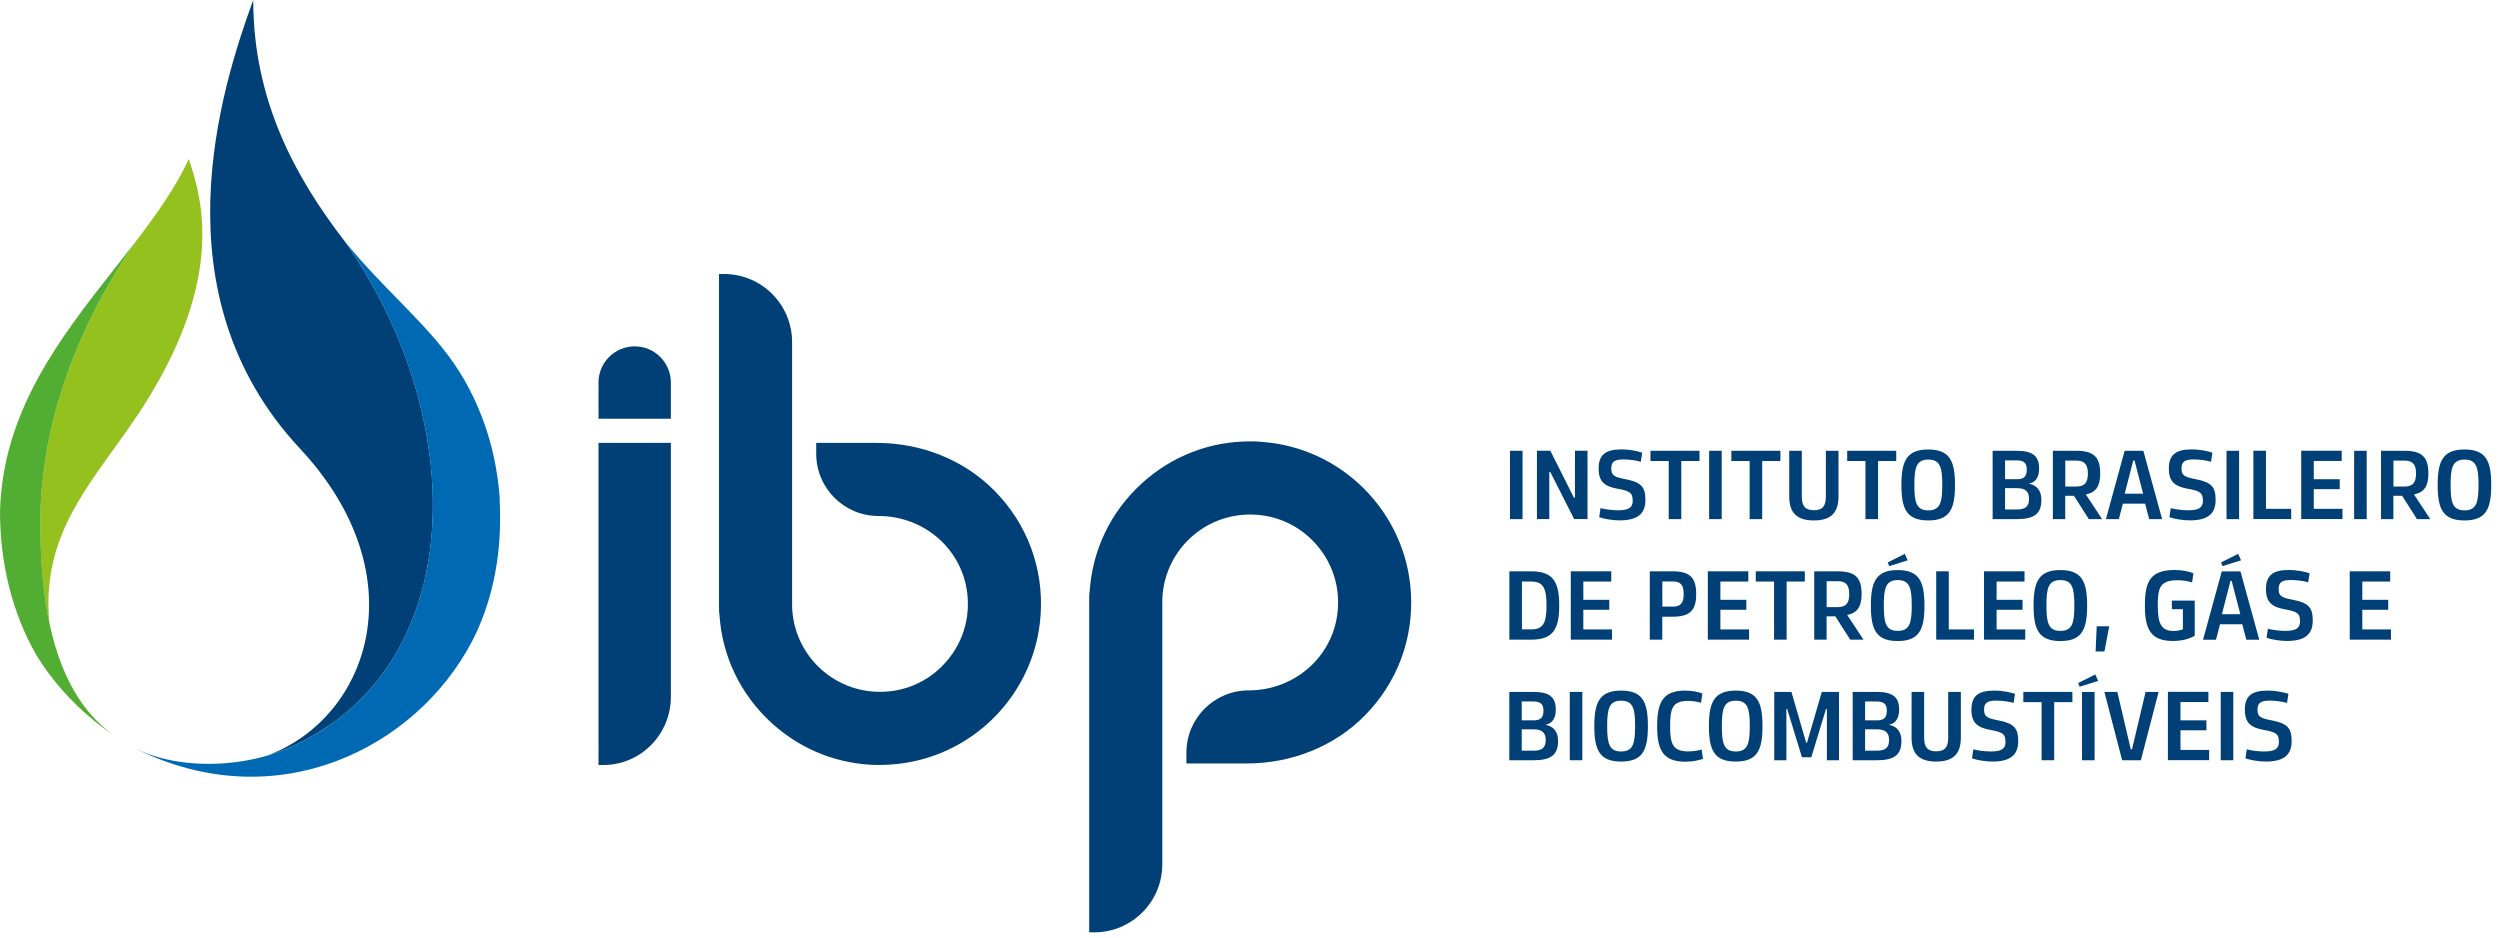 <svg width="232" height="87" viewBox="0 0 232 87" fill="none" xmlns="http://www.w3.org/2000/svg">
<path d="M30.717 67.207C43.393 58.322 42.83 37.785 31.979 22.382C27.4 16.434 23.5 9.326 23.5 0C20.489 8.261 14.453 27.292 27.834 41.624C38.822 53.398 34.291 66.576 24.803 70.117C24.999 70.055 25.203 70.001 25.393 69.933C27.387 69.269 29.143 68.299 30.717 67.2V67.207Z" fill="#004077"/>
<path d="M46.386 46.439C46.257 44.384 45.897 42.322 45.28 40.321C44.568 38.009 43.537 35.777 42.133 33.742C39.542 29.971 35.615 26.858 31.973 22.375C31.973 22.375 31.973 22.375 31.973 22.382C42.818 37.785 43.388 58.322 30.711 67.207C29.145 68.306 27.388 69.269 25.387 69.94C25.197 70.001 24.994 70.062 24.797 70.123C21.833 70.992 18.157 71.188 14.963 70.347C14.569 70.245 14.189 70.123 13.816 69.988C13.389 69.832 12.969 69.662 12.568 69.466C25.686 75.983 38.579 69.418 43.761 59.597C45.592 56.124 46.514 51.852 46.399 47.477C46.399 47.131 46.386 46.785 46.365 46.439H46.386Z" fill="#0069B4"/>
<path d="M12.82 38.45C20.938 26.153 18.836 18.658 17.52 14.758C16.319 17.356 14.542 19.872 12.575 22.436C5.847 32.23 3.819 41.373 3.745 47.965C3.697 51.974 4.023 55.202 4.579 57.82C4.525 57.23 4.491 56.626 4.491 56.002C4.491 48.596 9.035 44.167 12.806 38.45H12.82Z" fill="#95C11F"/>
<path d="M4.585 57.813C4.029 55.195 3.71 51.974 3.751 47.958C3.825 41.366 5.853 32.223 12.581 22.436C11.937 23.264 11.279 24.105 10.608 24.953C5.562 31.375 0.244 38.178 0 47.47C0 52.381 1.187 56.952 3.344 60.743C4.761 63.076 6.586 65.132 8.756 66.902C9.339 67.376 9.95 67.817 10.574 68.251C8.471 66.725 5.887 63.972 4.585 57.813Z" fill="#52AE32"/>
<path d="M81.659 70.992C77.936 70.992 74.416 69.642 71.642 67.126C68.712 64.467 66.982 60.859 66.758 56.932H66.738L66.725 56.47V25.427H67.186C70.679 25.427 73.507 28.256 73.507 31.748V56.05C73.507 56.185 73.507 56.314 73.514 56.443C73.744 61.238 78.065 64.887 83.016 64.094C84.522 63.85 85.939 63.171 87.079 62.147C89.079 60.35 90.043 57.834 89.778 55.195C89.358 51.024 85.81 47.884 81.524 47.884C78.329 47.884 75.745 45.3 75.745 42.105V41.101H81.354C85.437 41.101 89.425 42.634 92.294 45.544C95.319 48.616 96.845 52.699 96.574 56.999C96.113 64.433 90.158 70.429 82.731 70.944C82.372 70.971 82.012 70.985 81.659 70.985V70.992Z" fill="#004077"/>
<path d="M117.085 41.007C124.511 41.522 130.46 47.518 130.928 54.951C131.199 59.251 129.673 63.341 126.648 66.407C123.779 69.316 119.791 70.849 115.708 70.849H110.099V69.845C110.099 66.651 112.683 64.067 115.877 64.067C120.164 64.067 123.718 60.92 124.132 56.755C124.396 54.117 123.433 51.601 121.432 49.803C120.299 48.786 118.875 48.101 117.369 47.857C112.418 47.063 108.098 50.712 107.867 55.507C107.867 55.636 107.861 55.772 107.861 55.901V80.202C107.861 83.695 105.032 86.523 101.539 86.523H101.078V55.48L101.092 55.019H101.112C101.336 51.092 103.059 47.484 105.995 44.825C108.769 42.309 112.289 40.959 116.013 40.959C116.372 40.959 116.725 40.972 117.085 41V41.007Z" fill="#004077"/>
<path d="M56.002 70.992H55.541V41.095H62.256V64.67C62.256 68.156 59.448 70.992 56.002 70.992Z" fill="#004077"/>
<path d="M62.256 38.856H55.541V35.499C55.541 33.648 57.047 32.142 58.898 32.142C60.75 32.142 62.256 33.648 62.256 35.499V38.856Z" fill="#004077"/>
<path d="M141.292 48.175H140.125V41.834H141.292V48.175Z" fill="#004077"/>
<path d="M143.87 43.808H143.775V48.169H142.629V41.827H143.87L146.061 46.188H146.156V41.827H147.322V48.169H146.081L143.87 43.808Z" fill="#004077"/>
<path d="M151.507 46.426V46.405C151.507 45.741 151.243 45.557 150.137 45.361C148.923 45.144 148.354 44.716 148.354 43.496V43.475C148.354 42.248 148.944 41.705 150.463 41.705C151.284 41.705 152.009 41.875 152.396 42.01L152.267 42.851C151.901 42.736 151.229 42.634 150.673 42.634C149.825 42.634 149.527 42.858 149.527 43.455V43.475C149.527 44.113 149.785 44.269 150.863 44.472C152.301 44.75 152.694 45.191 152.694 46.385V46.405C152.694 47.708 151.921 48.291 150.3 48.291C149.595 48.291 148.788 48.135 148.408 47.992L148.53 47.151C148.896 47.267 149.649 47.355 150.131 47.355C151.107 47.355 151.521 47.138 151.521 46.426H151.507Z" fill="#004077"/>
<path d="M157.713 41.834V42.783H156.024V48.175H154.858V42.783H153.162V41.834H157.713Z" fill="#004077"/>
<path d="M159.774 48.175H158.607V41.834H159.774V48.175Z" fill="#004077"/>
<path d="M165.221 41.834V42.783H163.532V48.175H162.366V42.783H160.67V41.834H165.221Z" fill="#004077"/>
<path d="M166.041 46.087V41.834H167.208V46.087C167.208 46.982 167.533 47.348 168.327 47.348C169.12 47.348 169.439 46.982 169.439 46.087V41.834H170.612V46.087C170.612 47.579 169.907 48.297 168.327 48.297C166.746 48.297 166.041 47.579 166.041 46.087Z" fill="#004077"/>
<path d="M175.971 41.834V42.783H174.282V48.175H173.116V42.783H171.42V41.834H175.971Z" fill="#004077"/>
<path d="M181.423 44.995V45.015C181.423 47.226 180.941 48.297 178.94 48.297C176.939 48.297 176.451 47.226 176.451 45.015V44.995C176.451 42.783 176.946 41.712 178.94 41.712C180.934 41.712 181.423 42.783 181.423 44.995ZM180.243 45.015V44.995C180.243 43.394 180.059 42.648 178.947 42.648C177.835 42.648 177.652 43.394 177.652 44.995V45.015C177.652 46.615 177.835 47.362 178.947 47.362C180.059 47.362 180.243 46.615 180.243 45.015Z" fill="#004077"/>
<path d="M184.923 41.834H187.141C188.626 41.834 189.23 42.309 189.23 43.475V43.496C189.23 44.35 188.823 44.791 188.314 44.866V44.893C188.985 45.035 189.44 45.483 189.44 46.385V46.405C189.44 47.667 188.775 48.175 187.175 48.175H184.916V41.834H184.923ZM186.069 44.472H187.208C187.846 44.472 188.083 44.167 188.083 43.597V43.577C188.083 43.001 187.853 42.722 187.141 42.722H186.069V44.472ZM186.069 45.306V47.28H187.181C187.982 47.28 188.294 46.975 188.294 46.29V46.27C188.294 45.652 187.988 45.3 187.175 45.3H186.076L186.069 45.306Z" fill="#004077"/>
<path d="M191.652 48.175H190.506V41.834H192.669C194.284 41.834 194.901 42.39 194.901 43.943V43.964C194.901 45.123 194.494 45.707 193.565 45.883L195.077 48.175H193.843L192.466 46.012H191.652V48.175ZM192.683 45.151C193.429 45.151 193.755 44.805 193.755 43.957V43.937C193.755 43.089 193.429 42.743 192.683 42.743H191.659V45.151H192.683Z" fill="#004077"/>
<path d="M199.051 46.738H197.003L196.63 48.175H195.43L197.166 41.834H198.902L200.645 48.175H199.445L199.065 46.738H199.051ZM197.173 45.815H198.882L198.082 42.729H197.966L197.173 45.815Z" fill="#004077"/>
<path d="M204.423 46.426V46.405C204.423 45.741 204.166 45.557 203.053 45.361C201.839 45.144 201.27 44.716 201.27 43.496V43.475C201.27 42.248 201.86 41.705 203.379 41.705C204.2 41.705 204.925 41.875 205.312 42.01L205.183 42.851C204.817 42.736 204.145 42.634 203.589 42.634C202.741 42.634 202.443 42.858 202.443 43.455V43.475C202.443 44.113 202.701 44.269 203.779 44.472C205.217 44.75 205.61 45.191 205.61 46.385V46.405C205.61 47.708 204.837 48.291 203.216 48.291C202.511 48.291 201.704 48.135 201.324 47.992L201.446 47.151C201.812 47.267 202.565 47.355 203.047 47.355C204.023 47.355 204.437 47.138 204.437 46.426H204.423Z" fill="#004077"/>
<path d="M207.788 48.175H206.621V41.834H207.788V48.175Z" fill="#004077"/>
<path d="M210.282 47.219H212.622V48.169H209.115V41.827H210.282V47.219Z" fill="#004077"/>
<path d="M217.127 45.395H214.719V47.219H217.378V48.169H213.553V41.827H217.31V42.777H214.719V44.472H217.127V45.388V45.395Z" fill="#004077"/>
<path d="M219.629 48.175H218.463V41.834H219.629V48.175Z" fill="#004077"/>
<path d="M222.105 48.175H220.959V41.834H223.123C224.737 41.834 225.354 42.39 225.354 43.943V43.964C225.354 45.123 224.947 45.707 224.018 45.883L225.53 48.175H224.296L222.919 46.012H222.105V48.175ZM223.136 45.151C223.882 45.151 224.208 44.805 224.208 43.957V43.937C224.208 43.089 223.882 42.743 223.136 42.743H222.112V45.151H223.136Z" fill="#004077"/>
<path d="M231.186 44.995V45.015C231.186 47.226 230.705 48.297 228.704 48.297C226.703 48.297 226.215 47.226 226.215 45.015V44.995C226.215 42.783 226.71 41.712 228.704 41.712C230.698 41.712 231.186 42.783 231.186 44.995ZM230.006 45.015V44.995C230.006 43.394 229.823 42.648 228.711 42.648C227.598 42.648 227.415 43.394 227.415 44.995V45.015C227.415 46.615 227.598 47.362 228.711 47.362C229.823 47.362 230.006 46.615 230.006 45.015Z" fill="#004077"/>
<path d="M140.07 59.36V53.018H142.078C144.085 53.018 144.696 53.934 144.696 56.179V56.199C144.696 58.444 144.079 59.36 142.078 59.36H140.07ZM142.078 58.41C143.197 58.41 143.516 57.834 143.516 56.199V56.179C143.516 54.544 143.197 53.968 142.078 53.968H141.237V58.403H142.078V58.41Z" fill="#004077"/>
<path d="M149.342 56.586H146.934V58.41H149.593V59.36H145.768V53.018H149.525V53.968H146.934V55.663H149.342V56.579V56.586Z" fill="#004077"/>
<path d="M154.266 59.36H153.1V53.018H155.195C156.796 53.018 157.406 53.568 157.406 55.114V55.134C157.406 56.681 156.803 57.23 155.195 57.23H154.259V59.353L154.266 59.36ZM154.266 56.294H155.209C155.948 56.294 156.247 55.996 156.247 55.134V55.114C156.247 54.259 155.948 53.961 155.209 53.961H154.266V56.294Z" fill="#004077"/>
<path d="M162.061 56.586H159.653V58.41H162.312V59.36H158.486V53.018H162.244V53.968H159.653V55.663H162.061V56.579V56.586Z" fill="#004077"/>
<path d="M167.487 53.018V53.968H165.798V59.36H164.631V53.968H162.936V53.018H167.487Z" fill="#004077"/>
<path d="M169.508 59.36H168.361V53.018H170.525C172.139 53.018 172.756 53.574 172.756 55.127V55.148C172.756 56.308 172.349 56.891 171.42 57.067L172.933 59.36H171.698L170.321 57.196H169.508V59.36ZM170.538 56.342C171.285 56.342 171.61 55.996 171.61 55.148V55.127C171.61 54.28 171.285 53.934 170.538 53.934H169.514V56.342H170.538Z" fill="#004077"/>
<path d="M178.589 56.185V56.206C178.589 58.417 178.107 59.489 176.106 59.489C174.106 59.489 173.617 58.417 173.617 56.206V56.185C173.617 53.974 174.112 52.903 176.106 52.903C178.1 52.903 178.589 53.974 178.589 56.185ZM177.409 56.199V56.179C177.409 54.578 177.225 53.832 176.113 53.832C175.001 53.832 174.818 54.578 174.818 56.179V56.199C174.818 57.8 175.001 58.546 176.113 58.546C177.225 58.546 177.409 57.8 177.409 56.199ZM175.32 52.537L175.177 52.197L176.764 51.397L177.036 51.994L175.32 52.537Z" fill="#004077"/>
<path d="M180.846 58.41H183.186V59.36H179.68V53.018H180.846V58.41Z" fill="#004077"/>
<path d="M187.692 56.586H185.284V58.41H187.942V59.36H184.117V53.018H187.875V53.968H185.284V55.663H187.692V56.579V56.586Z" fill="#004077"/>
<path d="M193.686 56.185V56.206C193.686 58.417 193.205 59.489 191.204 59.489C189.203 59.489 188.715 58.417 188.715 56.206V56.185C188.715 53.974 189.21 52.903 191.204 52.903C193.198 52.903 193.686 53.974 193.686 56.185ZM192.499 56.199V56.179C192.499 54.578 192.316 53.832 191.204 53.832C190.092 53.832 189.909 54.578 189.909 56.179V56.199C189.909 57.8 190.092 58.546 191.204 58.546C192.316 58.546 192.499 57.8 192.499 56.199Z" fill="#004077"/>
<path d="M194.574 58.118H195.734L195.293 60.458H194.473L194.574 58.118Z" fill="#004077"/>
<path d="M200.245 56.185V56.206C200.245 57.745 200.496 58.553 201.697 58.553C202.07 58.553 202.368 58.485 202.572 58.397V56.531H201.548V55.738H203.671V59C203.142 59.292 202.497 59.482 201.656 59.482C199.594 59.482 199.045 58.41 199.045 56.199V56.179C199.045 53.947 199.567 52.896 201.812 52.896C202.558 52.896 203.175 53.052 203.548 53.194L203.426 54.049C203.06 53.934 202.612 53.846 202.083 53.846C200.449 53.846 200.239 54.537 200.239 56.179L200.245 56.185Z" fill="#004077"/>
<path d="M208.065 57.929H206.017L205.644 59.366H204.443L206.18 53.025H207.916L209.659 59.366H208.459L208.079 57.929H208.065ZM206.254 52.537L206.112 52.197L207.699 51.397L207.97 51.994L206.254 52.537ZM206.193 56.999H207.902L207.102 53.913H206.987L206.193 56.999Z" fill="#004077"/>
<path d="M213.437 57.617V57.596C213.437 56.932 213.173 56.748 212.067 56.552C210.853 56.335 210.283 55.907 210.283 54.687V54.666C210.283 53.439 210.873 52.896 212.393 52.896C213.213 52.896 213.939 53.066 214.326 53.201L214.197 54.042C213.83 53.927 213.159 53.825 212.603 53.825C211.755 53.825 211.457 54.049 211.457 54.646V54.666C211.457 55.304 211.714 55.46 212.793 55.663C214.231 55.941 214.624 56.382 214.624 57.576V57.596C214.624 58.898 213.851 59.482 212.23 59.482C211.524 59.482 210.717 59.326 210.337 59.183L210.46 58.342C210.826 58.458 211.579 58.546 212.06 58.546C213.037 58.546 213.451 58.329 213.451 57.617H213.437Z" fill="#004077"/>
<path d="M221.629 56.586H219.221V58.41H221.88V59.36H218.055V53.018H221.812V53.968H219.221V55.663H221.629V56.579V56.586Z" fill="#004077"/>
<path d="M140.071 64.209H142.289C143.774 64.209 144.378 64.684 144.378 65.85V65.871C144.378 66.725 143.971 67.166 143.462 67.241V67.268C144.134 67.41 144.588 67.858 144.588 68.76V68.78C144.588 70.042 143.924 70.551 142.323 70.551H140.064V64.209H140.071ZM141.217 66.847H142.357C142.994 66.847 143.232 66.542 143.232 65.972V65.952C143.232 65.376 143.001 65.098 142.289 65.098H141.217V66.847ZM141.217 67.689V69.662H142.33C143.13 69.662 143.442 69.357 143.442 68.672V68.652C143.442 68.034 143.137 67.682 142.323 67.682H141.224L141.217 67.689Z" fill="#004077"/>
<path d="M146.84 70.551H145.674V64.209H146.84V70.551Z" fill="#004077"/>
<path d="M152.925 67.37V67.39C152.925 69.601 152.443 70.673 150.442 70.673C148.441 70.673 147.953 69.601 147.953 67.39V67.37C147.953 65.159 148.448 64.087 150.442 64.087C152.436 64.087 152.925 65.159 152.925 67.37ZM151.738 67.39V67.37C151.738 65.769 151.555 65.023 150.442 65.023C149.33 65.023 149.147 65.769 149.147 67.37V67.39C149.147 68.991 149.33 69.737 150.442 69.737C151.555 69.737 151.738 68.991 151.738 67.39Z" fill="#004077"/>
<path d="M153.785 67.37C153.785 65.159 154.328 64.087 156.396 64.087C157.034 64.087 157.631 64.216 157.983 64.358L157.855 65.22C157.509 65.118 157.081 65.043 156.654 65.043C155.216 65.043 154.986 65.735 154.986 67.376V67.397C154.986 69.038 155.23 69.73 156.681 69.73C157.122 69.73 157.57 69.655 157.909 69.554L158.038 70.415C157.671 70.557 157.068 70.686 156.424 70.686C154.328 70.686 153.785 69.615 153.785 67.404V67.383V67.37Z" fill="#004077"/>
<path d="M163.559 67.37V67.39C163.559 69.601 163.078 70.673 161.077 70.673C159.076 70.673 158.588 69.601 158.588 67.39V67.37C158.588 65.159 159.083 64.087 161.077 64.087C163.071 64.087 163.559 65.159 163.559 67.37ZM162.379 67.39V67.37C162.379 65.769 162.196 65.023 161.084 65.023C159.971 65.023 159.788 65.769 159.788 67.37V67.39C159.788 68.991 159.971 69.737 161.084 69.737C162.196 69.737 162.379 68.991 162.379 67.39Z" fill="#004077"/>
<path d="M165.851 65.796H165.776V70.551H164.65V64.209H166.244L167.614 68.93H167.689L169.066 64.209H170.66V70.551H169.534V65.796H169.452L168.089 70.273H167.221L165.851 65.796Z" fill="#004077"/>
<path d="M171.935 64.209H174.152C175.638 64.209 176.241 64.684 176.241 65.85V65.871C176.241 66.725 175.834 67.166 175.326 67.241V67.268C175.997 67.41 176.452 67.858 176.452 68.76V68.78C176.452 70.042 175.787 70.551 174.186 70.551H171.928V64.209H171.935ZM173.081 66.847H174.22C174.858 66.847 175.095 66.542 175.095 65.972V65.952C175.095 65.376 174.865 65.098 174.152 65.098H173.081V66.847ZM173.081 67.689V69.662H174.193C174.993 69.662 175.305 69.357 175.305 68.672V68.652C175.305 68.034 175 67.682 174.186 67.682H173.088L173.081 67.689Z" fill="#004077"/>
<path d="M177.395 68.462V64.209H178.561V68.462C178.561 69.357 178.887 69.723 179.68 69.723C180.474 69.723 180.793 69.357 180.793 68.462V64.209H181.966V68.462C181.966 69.954 181.261 70.673 179.68 70.673C178.1 70.673 177.395 69.954 177.395 68.462Z" fill="#004077"/>
<path d="M186.103 68.808V68.787C186.103 68.123 185.839 67.939 184.733 67.743C183.519 67.526 182.949 67.098 182.949 65.878V65.857C182.949 64.63 183.539 64.087 185.059 64.087C185.879 64.087 186.605 64.257 186.992 64.392L186.863 65.233C186.496 65.118 185.825 65.016 185.269 65.016C184.421 65.016 184.123 65.24 184.123 65.837V65.857C184.123 66.495 184.38 66.651 185.459 66.854C186.897 67.132 187.29 67.573 187.29 68.767V68.787C187.29 70.089 186.517 70.673 184.896 70.673C184.19 70.673 183.383 70.517 183.003 70.374L183.126 69.533C183.492 69.649 184.245 69.737 184.726 69.737C185.703 69.737 186.117 69.52 186.117 68.808H186.103Z" fill="#004077"/>
<path d="M192.317 64.209V65.159H190.628V70.551H189.461V65.159H187.766V64.209H192.317Z" fill="#004077"/>
<path d="M192.994 63.727L192.852 63.388L194.439 62.588L194.71 63.185L192.994 63.727ZM194.378 70.551H193.211V64.209H194.378V70.551Z" fill="#004077"/>
<path d="M199.106 64.209H200.32L198.672 70.551H196.935L195.287 64.209H196.488L197.736 69.533H197.851L199.112 64.209H199.106Z" fill="#004077"/>
<path d="M204.756 67.77H202.348V69.594H205.007V70.544H201.182V64.202H204.939V65.152H202.348V66.847H204.756V67.763V67.77Z" fill="#004077"/>
<path d="M207.251 70.551H206.084V64.209H207.251V70.551Z" fill="#004077"/>
<path d="M211.476 68.808V68.787C211.476 68.123 211.218 67.939 210.106 67.743C208.892 67.526 208.322 67.098 208.322 65.878V65.857C208.322 64.63 208.912 64.087 210.432 64.087C211.252 64.087 211.978 64.257 212.365 64.392L212.236 65.233C211.869 65.118 211.198 65.016 210.642 65.016C209.794 65.016 209.496 65.24 209.496 65.837V65.857C209.496 66.495 209.753 66.651 210.832 66.854C212.27 67.132 212.663 67.573 212.663 68.767V68.787C212.663 70.089 211.89 70.673 210.269 70.673C209.563 70.673 208.756 70.517 208.377 70.374L208.499 69.533C208.865 69.649 209.618 69.737 210.099 69.737C211.076 69.737 211.49 69.52 211.49 68.808H211.476Z" fill="#004077"/>
</svg>

